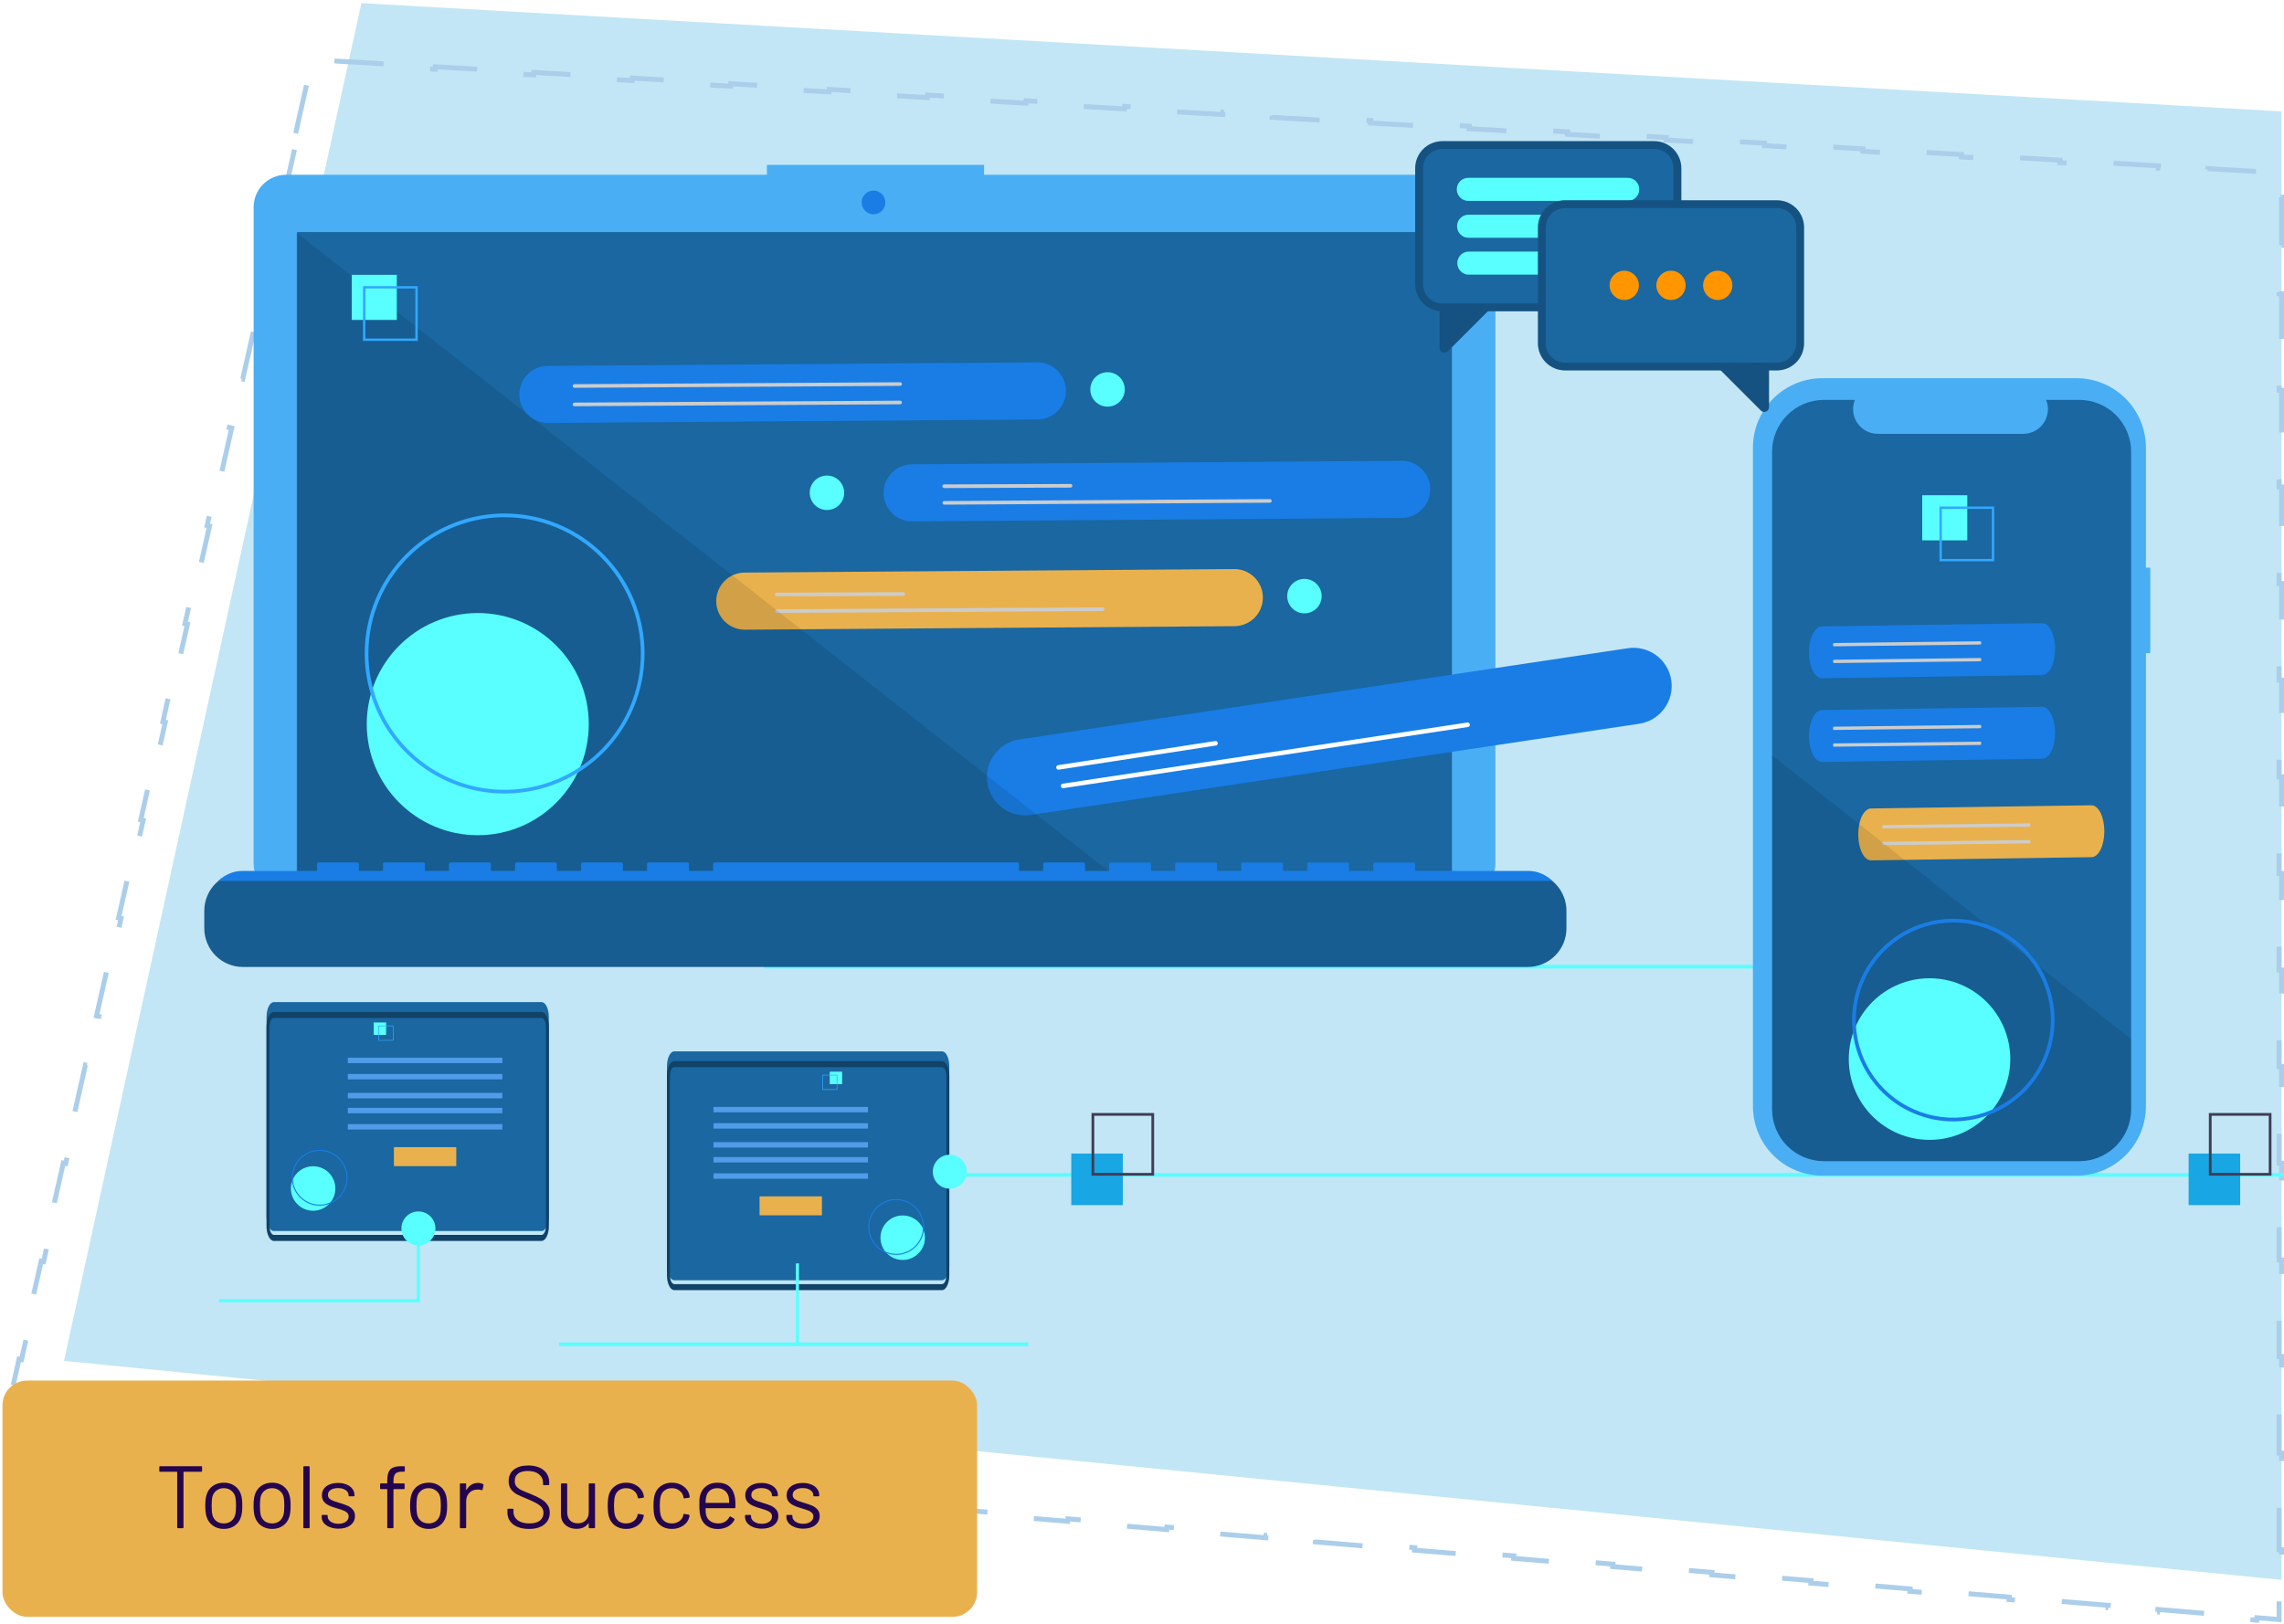 <svg width="464" height="330" viewBox="0 0 464 330" fill="none" xmlns="http://www.w3.org/2000/svg">
<path d="M73.421 0.633L463.5 22.633V321.033L13 276.533L73.421 0.633Z" fill="#C2E6F5"/>
<path d="M60.061 27.08L62.308 17.115L62.796 17.226L63.827 12.657L68.404 12.92L68.433 12.421L78.434 12.996L78.406 13.495L88.407 14.07L88.436 13.571L98.438 14.146L98.409 14.645L108.411 15.22L108.44 14.721L118.441 15.296L118.413 15.795L128.414 16.37L128.443 15.871L138.445 16.446L138.416 16.945L148.418 17.52L148.446 17.021L158.448 17.596L158.419 18.095L168.421 18.67L168.45 18.171L178.452 18.746L178.423 19.245L188.425 19.82L188.453 19.321L198.455 19.896L198.426 20.395L208.428 20.97L208.457 20.471L218.458 21.046L218.43 21.545L228.431 22.12L228.46 21.621L238.462 22.196L238.433 22.695L248.435 23.27L248.463 22.771L258.465 23.346L258.436 23.845L268.438 24.42L268.467 23.921L278.469 24.496L278.44 24.995L288.442 25.57L288.47 25.071L298.472 25.646L298.443 26.145L308.445 26.72L308.474 26.221L318.475 26.796L318.447 27.295L328.448 27.87L328.477 27.371L338.479 27.946L338.45 28.445L348.452 29.02L348.48 28.521L358.482 29.096L358.453 29.595L368.455 30.17L368.484 29.671L378.486 30.246L378.457 30.745L388.459 31.32L388.487 30.821L398.489 31.396L398.46 31.895L408.462 32.47L408.491 31.971L418.492 32.546L418.464 33.045L428.465 33.62L428.494 33.121L438.496 33.696L438.467 34.195L448.469 34.77L448.497 34.271L458.499 34.846L458.47 35.345L463 35.605V40.042H463.5V49.858H463V59.675H463.5V69.492H463V79.308H463.5V89.125H463V98.942H463.5V108.758H463V118.575H463.5V128.392H463V138.208H463.5V148.025H463V157.842H463.5V167.658H463V177.475H463.5V187.292H463V197.108H463.5V206.925H463V216.742H463.5V226.558H463V236.375H463.5V246.192H463V256.008H463.5V265.825H463V275.642H463.5V285.458H463V295.275H463.5V305.092H463V314.908H463.5V324.725H463V329.09L458.509 328.717L458.467 329.215L448.402 328.378L448.443 327.88L438.378 327.043L438.337 327.541L428.272 326.704L428.313 326.206L418.248 325.369L418.206 325.867L408.141 325.03L408.183 324.532L398.117 323.695L398.076 324.193L388.011 323.356L388.052 322.858L377.987 322.021L377.946 322.519L367.88 321.682L367.922 321.184L357.857 320.347L357.815 320.845L347.75 320.008L347.791 319.51L337.726 318.673L337.685 319.171L327.62 318.334L327.661 317.836L317.596 316.999L317.554 317.497L307.489 316.66L307.531 316.162L297.465 315.325L297.424 315.824L287.359 314.987L287.4 314.488L277.335 313.651L277.294 314.15L267.228 313.313L267.27 312.814L257.205 311.977L257.163 312.476L247.098 311.639L247.139 311.14L237.074 310.303L237.033 310.802L226.967 309.965L227.009 309.467L216.944 308.63L216.902 309.128L206.837 308.291L206.878 307.793L196.813 306.956L196.772 307.454L186.707 306.617L186.748 306.119L176.683 305.282L176.641 305.78L166.576 304.943L166.618 304.445L156.552 303.608L156.511 304.106L146.446 303.269L146.487 302.771L136.422 301.934L136.38 302.432L126.315 301.595L126.357 301.097L116.291 300.26L116.25 300.758L106.185 299.921L106.226 299.423L96.161 298.586L96.12 299.084L86.054 298.247L86.096 297.749L76.031 296.912L75.989 297.41L65.924 296.574L65.965 296.075L55.9 295.238L55.859 295.737L45.794 294.9L45.835 294.401L35.77 293.564L35.728 294.063L25.663 293.226L25.704 292.727L15.639 291.89L15.598 292.389L5.533 291.552L5.574 291.053L1.114 290.683L2.112 286.261L1.624 286.151L3.871 276.187L4.359 276.297L6.607 266.333L6.119 266.223L8.367 256.258L8.854 256.368L11.102 246.404L10.614 246.294L12.862 236.33L13.349 236.44L15.597 226.475L15.109 226.365L17.357 216.401L17.845 216.511L20.092 206.547L19.604 206.437L21.852 196.473L22.34 196.583L24.587 186.618L24.099 186.508L26.347 176.544L26.835 176.654L29.082 166.69L28.595 166.58L30.842 156.615L31.33 156.725L33.578 146.761L33.09 146.651L35.337 136.687L35.825 136.797L38.073 126.833L37.585 126.723L39.833 116.758L40.32 116.868L42.568 106.904L42.08 106.794L44.328 96.83L44.815 96.94L47.063 86.975L46.575 86.865L48.823 76.901L49.311 77.011L51.558 67.047L51.07 66.937L53.318 56.973L53.806 57.083L56.053 47.118L55.566 47.008L57.813 37.044L58.301 37.154L60.548 27.19L60.061 27.08Z" stroke="#ABCEEA" stroke-dasharray="10 10"/>
<rect x="0.5" y="280.533" width="198" height="48" rx="5" fill="#E9B14E"/>
<path d="M40.875 297.933C40.995 297.933 41.055 297.993 41.055 298.113V298.887C41.055 299.007 40.995 299.067 40.875 299.067H37.347C37.299 299.067 37.275 299.091 37.275 299.139V310.353C37.275 310.473 37.215 310.533 37.095 310.533H36.177C36.057 310.533 35.997 310.473 35.997 310.353V299.139C35.997 299.091 35.973 299.067 35.925 299.067H32.541C32.421 299.067 32.361 299.007 32.361 298.887V298.113C32.361 297.993 32.421 297.933 32.541 297.933H40.875ZM45.483 310.677C44.619 310.677 43.875 310.455 43.251 310.011C42.627 309.567 42.195 308.955 41.955 308.175C41.787 307.623 41.703 306.885 41.703 305.961C41.703 305.037 41.787 304.305 41.955 303.765C42.183 302.997 42.609 302.391 43.233 301.947C43.857 301.503 44.613 301.281 45.501 301.281C46.353 301.281 47.085 301.503 47.697 301.947C48.321 302.391 48.747 302.991 48.975 303.747C49.143 304.263 49.227 305.001 49.227 305.961C49.227 306.933 49.143 307.671 48.975 308.175C48.747 308.955 48.321 309.567 47.697 310.011C47.085 310.455 46.347 310.677 45.483 310.677ZM45.483 309.561C46.059 309.561 46.551 309.405 46.959 309.093C47.367 308.769 47.643 308.337 47.787 307.797C47.895 307.365 47.949 306.759 47.949 305.979C47.949 305.187 47.901 304.581 47.805 304.161C47.661 303.621 47.379 303.195 46.959 302.883C46.551 302.559 46.053 302.397 45.465 302.397C44.877 302.397 44.379 302.559 43.971 302.883C43.563 303.195 43.287 303.621 43.143 304.161C43.047 304.581 42.999 305.187 42.999 305.979C42.999 306.771 43.047 307.377 43.143 307.797C43.275 308.337 43.545 308.769 43.953 309.093C44.373 309.405 44.883 309.561 45.483 309.561ZM55.292 310.677C54.428 310.677 53.684 310.455 53.06 310.011C52.436 309.567 52.004 308.955 51.764 308.175C51.596 307.623 51.512 306.885 51.512 305.961C51.512 305.037 51.596 304.305 51.764 303.765C51.992 302.997 52.418 302.391 53.042 301.947C53.666 301.503 54.422 301.281 55.31 301.281C56.162 301.281 56.894 301.503 57.506 301.947C58.13 302.391 58.556 302.991 58.784 303.747C58.952 304.263 59.036 305.001 59.036 305.961C59.036 306.933 58.952 307.671 58.784 308.175C58.556 308.955 58.13 309.567 57.506 310.011C56.894 310.455 56.156 310.677 55.292 310.677ZM55.292 309.561C55.868 309.561 56.36 309.405 56.768 309.093C57.176 308.769 57.452 308.337 57.596 307.797C57.704 307.365 57.758 306.759 57.758 305.979C57.758 305.187 57.71 304.581 57.614 304.161C57.47 303.621 57.188 303.195 56.768 302.883C56.36 302.559 55.862 302.397 55.274 302.397C54.686 302.397 54.188 302.559 53.78 302.883C53.372 303.195 53.096 303.621 52.952 304.161C52.856 304.581 52.808 305.187 52.808 305.979C52.808 306.771 52.856 307.377 52.952 307.797C53.084 308.337 53.354 308.769 53.762 309.093C54.182 309.405 54.692 309.561 55.292 309.561ZM61.806 310.533C61.687 310.533 61.627 310.473 61.627 310.353V298.113C61.627 297.993 61.687 297.933 61.806 297.933H62.724C62.844 297.933 62.904 297.993 62.904 298.113V310.353C62.904 310.473 62.844 310.533 62.724 310.533H61.806ZM68.763 310.623C68.091 310.623 67.491 310.515 66.963 310.299C66.447 310.083 66.045 309.795 65.757 309.435C65.481 309.075 65.343 308.673 65.343 308.229V308.013C65.343 307.893 65.403 307.833 65.523 307.833H66.387C66.507 307.833 66.567 307.893 66.567 308.013V308.157C66.567 308.553 66.771 308.901 67.179 309.201C67.599 309.489 68.121 309.633 68.745 309.633C69.369 309.633 69.873 309.495 70.257 309.219C70.641 308.931 70.833 308.571 70.833 308.139C70.833 307.839 70.731 307.593 70.527 307.401C70.335 307.209 70.101 307.059 69.825 306.951C69.561 306.843 69.147 306.705 68.583 306.537C67.911 306.345 67.359 306.153 66.927 305.961C66.495 305.769 66.129 305.505 65.829 305.169C65.541 304.821 65.397 304.383 65.397 303.855C65.397 303.087 65.697 302.475 66.297 302.019C66.897 301.563 67.689 301.335 68.673 301.335C69.333 301.335 69.915 301.443 70.419 301.659C70.935 301.875 71.331 302.175 71.607 302.559C71.883 302.931 72.021 303.351 72.021 303.819V303.873C72.021 303.993 71.961 304.053 71.841 304.053H70.995C70.875 304.053 70.815 303.993 70.815 303.873V303.819C70.815 303.411 70.617 303.069 70.221 302.793C69.837 302.517 69.315 302.379 68.655 302.379C68.043 302.379 67.551 302.505 67.179 302.757C66.807 302.997 66.621 303.333 66.621 303.765C66.621 304.173 66.801 304.485 67.161 304.701C67.521 304.917 68.079 305.133 68.835 305.349C69.531 305.553 70.095 305.745 70.527 305.925C70.959 306.105 71.331 306.369 71.643 306.717C71.955 307.053 72.111 307.497 72.111 308.049C72.111 308.829 71.805 309.453 71.193 309.921C70.581 310.389 69.771 310.623 68.763 310.623ZM81.644 299.049C80.984 299.049 80.534 299.199 80.294 299.499C80.055 299.787 79.934 300.285 79.934 300.993V301.353C79.934 301.401 79.959 301.425 80.007 301.425H82.022C82.142 301.425 82.203 301.485 82.203 301.605V302.415C82.203 302.535 82.142 302.595 82.022 302.595H80.007C79.959 302.595 79.934 302.619 79.934 302.667V310.353C79.934 310.473 79.874 310.533 79.754 310.533H78.855C78.734 310.533 78.674 310.473 78.674 310.353V302.667C78.674 302.619 78.65 302.595 78.603 302.595H77.397C77.276 302.595 77.216 302.535 77.216 302.415V301.605C77.216 301.485 77.276 301.425 77.397 301.425H78.603C78.65 301.425 78.674 301.401 78.674 301.353V300.921C78.674 300.177 78.758 299.595 78.927 299.175C79.094 298.743 79.382 298.431 79.79 298.239C80.21 298.035 80.793 297.933 81.537 297.933H82.058C82.178 297.933 82.239 297.993 82.239 298.113V298.869C82.239 298.989 82.178 299.049 82.058 299.049H81.644ZM87.091 310.677C86.227 310.677 85.483 310.455 84.859 310.011C84.235 309.567 83.803 308.955 83.563 308.175C83.395 307.623 83.311 306.885 83.311 305.961C83.311 305.037 83.395 304.305 83.563 303.765C83.791 302.997 84.217 302.391 84.841 301.947C85.465 301.503 86.221 301.281 87.109 301.281C87.961 301.281 88.693 301.503 89.305 301.947C89.929 302.391 90.355 302.991 90.583 303.747C90.751 304.263 90.835 305.001 90.835 305.961C90.835 306.933 90.751 307.671 90.583 308.175C90.355 308.955 89.929 309.567 89.305 310.011C88.693 310.455 87.955 310.677 87.091 310.677ZM87.091 309.561C87.667 309.561 88.159 309.405 88.567 309.093C88.975 308.769 89.251 308.337 89.395 307.797C89.503 307.365 89.557 306.759 89.557 305.979C89.557 305.187 89.509 304.581 89.413 304.161C89.269 303.621 88.987 303.195 88.567 302.883C88.159 302.559 87.661 302.397 87.073 302.397C86.485 302.397 85.987 302.559 85.579 302.883C85.171 303.195 84.895 303.621 84.751 304.161C84.655 304.581 84.607 305.187 84.607 305.979C84.607 306.771 84.655 307.377 84.751 307.797C84.883 308.337 85.153 308.769 85.561 309.093C85.981 309.405 86.491 309.561 87.091 309.561ZM97.097 301.335C97.493 301.335 97.835 301.413 98.123 301.569C98.219 301.617 98.255 301.695 98.231 301.803L98.033 302.685C97.997 302.805 97.919 302.841 97.799 302.793C97.595 302.709 97.361 302.667 97.097 302.667L96.863 302.685C96.239 302.709 95.723 302.943 95.315 303.387C94.907 303.819 94.703 304.371 94.703 305.043V310.353C94.703 310.473 94.643 310.533 94.523 310.533H93.605C93.485 310.533 93.425 310.473 93.425 310.353V301.605C93.425 301.485 93.485 301.425 93.605 301.425H94.523C94.643 301.425 94.703 301.485 94.703 301.605V302.703C94.703 302.739 94.709 302.763 94.721 302.775C94.745 302.775 94.763 302.763 94.775 302.739C95.027 302.295 95.345 301.953 95.729 301.713C96.125 301.461 96.581 301.335 97.097 301.335ZM107.474 310.677C106.118 310.677 105.044 310.371 104.252 309.759C103.472 309.147 103.082 308.331 103.082 307.311V306.753C103.082 306.633 103.142 306.573 103.262 306.573H104.144C104.264 306.573 104.324 306.633 104.324 306.753V307.239C104.324 307.935 104.612 308.499 105.188 308.931C105.764 309.351 106.562 309.561 107.582 309.561C108.506 309.561 109.208 309.369 109.688 308.985C110.168 308.589 110.408 308.067 110.408 307.419C110.408 306.999 110.294 306.639 110.066 306.339C109.85 306.039 109.508 305.757 109.04 305.493C108.584 305.229 107.936 304.923 107.096 304.575C106.196 304.215 105.494 303.903 104.99 303.639C104.498 303.363 104.096 303.015 103.784 302.595C103.484 302.163 103.334 301.623 103.334 300.975C103.334 299.967 103.682 299.187 104.378 298.635C105.086 298.071 106.052 297.789 107.276 297.789C108.608 297.789 109.658 298.101 110.426 298.725C111.194 299.349 111.578 300.177 111.578 301.209V301.605C111.578 301.725 111.518 301.785 111.398 301.785H110.498C110.378 301.785 110.318 301.725 110.318 301.605V301.281C110.318 300.585 110.042 300.015 109.49 299.571C108.95 299.127 108.194 298.905 107.222 298.905C106.37 298.905 105.716 299.079 105.26 299.427C104.804 299.775 104.576 300.279 104.576 300.939C104.576 301.371 104.684 301.731 104.9 302.019C105.128 302.295 105.446 302.541 105.854 302.757C106.274 302.961 106.916 303.231 107.78 303.567C108.656 303.927 109.358 304.263 109.886 304.575C110.426 304.887 110.858 305.271 111.182 305.727C111.518 306.171 111.686 306.717 111.686 307.365C111.686 308.373 111.314 309.177 110.57 309.777C109.826 310.377 108.794 310.677 107.474 310.677ZM119.605 301.605C119.605 301.485 119.665 301.425 119.785 301.425H120.703C120.823 301.425 120.883 301.485 120.883 301.605V310.353C120.883 310.473 120.823 310.533 120.703 310.533H119.785C119.665 310.533 119.605 310.473 119.605 310.353V309.579C119.605 309.555 119.593 309.537 119.569 309.525C119.545 309.513 119.527 309.519 119.515 309.543C119.011 310.287 118.213 310.659 117.121 310.659C116.545 310.659 116.011 310.545 115.519 310.317C115.039 310.077 114.655 309.735 114.367 309.291C114.091 308.847 113.953 308.313 113.953 307.689V301.605C113.953 301.485 114.013 301.425 114.133 301.425H115.051C115.171 301.425 115.231 301.485 115.231 301.605V307.311C115.231 307.995 115.423 308.541 115.807 308.949C116.191 309.345 116.713 309.543 117.373 309.543C118.057 309.543 118.597 309.339 118.993 308.931C119.401 308.523 119.605 307.983 119.605 307.311V301.605ZM127.186 310.677C126.322 310.677 125.578 310.455 124.954 310.011C124.342 309.555 123.922 308.943 123.694 308.175C123.538 307.647 123.46 306.903 123.46 305.943C123.46 305.079 123.538 304.347 123.694 303.747C123.91 303.003 124.33 302.409 124.954 301.965C125.578 301.509 126.322 301.281 127.186 301.281C128.062 301.281 128.818 301.503 129.454 301.947C130.102 302.391 130.522 302.943 130.714 303.603C130.774 303.819 130.81 303.999 130.822 304.143V304.179C130.822 304.263 130.768 304.317 130.66 304.341L129.76 304.467H129.724C129.64 304.467 129.586 304.413 129.562 304.305L129.508 304.035C129.4 303.579 129.136 303.195 128.716 302.883C128.296 302.559 127.786 302.397 127.186 302.397C126.586 302.397 126.082 302.559 125.674 302.883C125.278 303.195 125.02 303.615 124.9 304.143C124.792 304.599 124.738 305.205 124.738 305.961C124.738 306.753 124.792 307.365 124.9 307.797C125.02 308.337 125.278 308.769 125.674 309.093C126.082 309.405 126.586 309.561 127.186 309.561C127.774 309.561 128.278 309.411 128.698 309.111C129.13 308.799 129.4 308.403 129.508 307.923V307.851L129.526 307.779C129.538 307.659 129.61 307.611 129.742 307.635L130.624 307.779C130.744 307.803 130.798 307.869 130.786 307.977L130.714 308.337C130.534 309.033 130.12 309.597 129.472 310.029C128.824 310.461 128.062 310.677 127.186 310.677ZM136.484 310.677C135.62 310.677 134.876 310.455 134.252 310.011C133.64 309.555 133.22 308.943 132.992 308.175C132.836 307.647 132.758 306.903 132.758 305.943C132.758 305.079 132.836 304.347 132.992 303.747C133.208 303.003 133.628 302.409 134.252 301.965C134.876 301.509 135.62 301.281 136.484 301.281C137.36 301.281 138.116 301.503 138.752 301.947C139.4 302.391 139.82 302.943 140.012 303.603C140.072 303.819 140.108 303.999 140.12 304.143V304.179C140.12 304.263 140.066 304.317 139.958 304.341L139.058 304.467H139.022C138.938 304.467 138.884 304.413 138.86 304.305L138.806 304.035C138.698 303.579 138.434 303.195 138.014 302.883C137.594 302.559 137.084 302.397 136.484 302.397C135.884 302.397 135.38 302.559 134.972 302.883C134.576 303.195 134.318 303.615 134.198 304.143C134.09 304.599 134.036 305.205 134.036 305.961C134.036 306.753 134.09 307.365 134.198 307.797C134.318 308.337 134.576 308.769 134.972 309.093C135.38 309.405 135.884 309.561 136.484 309.561C137.072 309.561 137.576 309.411 137.996 309.111C138.428 308.799 138.698 308.403 138.806 307.923V307.851L138.824 307.779C138.836 307.659 138.908 307.611 139.04 307.635L139.922 307.779C140.042 307.803 140.096 307.869 140.084 307.977L140.012 308.337C139.832 309.033 139.418 309.597 138.77 310.029C138.122 310.461 137.36 310.677 136.484 310.677ZM149.329 304.449C149.377 304.785 149.401 305.205 149.401 305.709V306.285C149.401 306.405 149.341 306.465 149.221 306.465H143.407C143.359 306.465 143.335 306.489 143.335 306.537C143.359 307.197 143.395 307.623 143.443 307.815C143.575 308.355 143.857 308.781 144.289 309.093C144.721 309.405 145.273 309.561 145.945 309.561C146.449 309.561 146.893 309.447 147.277 309.219C147.661 308.991 147.961 308.667 148.177 308.247C148.249 308.139 148.333 308.115 148.429 308.175L149.131 308.589C149.227 308.649 149.251 308.733 149.203 308.841C148.903 309.417 148.453 309.873 147.853 310.209C147.253 310.533 146.563 310.695 145.783 310.695C144.931 310.683 144.217 310.479 143.641 310.083C143.065 309.687 142.651 309.135 142.399 308.427C142.183 307.851 142.075 307.023 142.075 305.943C142.075 305.439 142.081 305.031 142.093 304.719C142.117 304.395 142.165 304.107 142.237 303.855C142.441 303.075 142.849 302.451 143.461 301.983C144.085 301.515 144.835 301.281 145.711 301.281C146.803 301.281 147.643 301.557 148.231 302.109C148.819 302.661 149.185 303.441 149.329 304.449ZM145.711 302.397C145.123 302.397 144.631 302.553 144.235 302.865C143.851 303.165 143.599 303.573 143.479 304.089C143.407 304.341 143.359 304.749 143.335 305.313C143.335 305.361 143.359 305.385 143.407 305.385H148.069C148.117 305.385 148.141 305.361 148.141 305.313C148.117 304.773 148.081 304.389 148.033 304.161C147.901 303.621 147.631 303.195 147.223 302.883C146.827 302.559 146.323 302.397 145.711 302.397ZM154.773 310.623C154.101 310.623 153.501 310.515 152.973 310.299C152.457 310.083 152.055 309.795 151.767 309.435C151.491 309.075 151.353 308.673 151.353 308.229V308.013C151.353 307.893 151.413 307.833 151.533 307.833H152.397C152.517 307.833 152.577 307.893 152.577 308.013V308.157C152.577 308.553 152.781 308.901 153.189 309.201C153.609 309.489 154.131 309.633 154.755 309.633C155.379 309.633 155.883 309.495 156.267 309.219C156.651 308.931 156.843 308.571 156.843 308.139C156.843 307.839 156.741 307.593 156.537 307.401C156.345 307.209 156.111 307.059 155.835 306.951C155.571 306.843 155.157 306.705 154.593 306.537C153.921 306.345 153.369 306.153 152.937 305.961C152.505 305.769 152.139 305.505 151.839 305.169C151.551 304.821 151.407 304.383 151.407 303.855C151.407 303.087 151.707 302.475 152.307 302.019C152.907 301.563 153.699 301.335 154.683 301.335C155.343 301.335 155.925 301.443 156.429 301.659C156.945 301.875 157.341 302.175 157.617 302.559C157.893 302.931 158.031 303.351 158.031 303.819V303.873C158.031 303.993 157.971 304.053 157.851 304.053H157.005C156.885 304.053 156.825 303.993 156.825 303.873V303.819C156.825 303.411 156.627 303.069 156.231 302.793C155.847 302.517 155.325 302.379 154.665 302.379C154.053 302.379 153.561 302.505 153.189 302.757C152.817 302.997 152.631 303.333 152.631 303.765C152.631 304.173 152.811 304.485 153.171 304.701C153.531 304.917 154.089 305.133 154.845 305.349C155.541 305.553 156.105 305.745 156.537 305.925C156.969 306.105 157.341 306.369 157.653 306.717C157.965 307.053 158.121 307.497 158.121 308.049C158.121 308.829 157.815 309.453 157.203 309.921C156.591 310.389 155.781 310.623 154.773 310.623ZM163.175 310.623C162.503 310.623 161.903 310.515 161.375 310.299C160.859 310.083 160.457 309.795 160.169 309.435C159.893 309.075 159.755 308.673 159.755 308.229V308.013C159.755 307.893 159.815 307.833 159.935 307.833H160.799C160.919 307.833 160.979 307.893 160.979 308.013V308.157C160.979 308.553 161.183 308.901 161.591 309.201C162.011 309.489 162.533 309.633 163.157 309.633C163.781 309.633 164.285 309.495 164.669 309.219C165.053 308.931 165.245 308.571 165.245 308.139C165.245 307.839 165.143 307.593 164.939 307.401C164.747 307.209 164.513 307.059 164.237 306.951C163.973 306.843 163.559 306.705 162.995 306.537C162.323 306.345 161.771 306.153 161.339 305.961C160.907 305.769 160.541 305.505 160.241 305.169C159.953 304.821 159.809 304.383 159.809 303.855C159.809 303.087 160.109 302.475 160.709 302.019C161.309 301.563 162.101 301.335 163.085 301.335C163.745 301.335 164.327 301.443 164.831 301.659C165.347 301.875 165.743 302.175 166.019 302.559C166.295 302.931 166.433 303.351 166.433 303.819V303.873C166.433 303.993 166.373 304.053 166.253 304.053H165.407C165.287 304.053 165.227 303.993 165.227 303.873V303.819C165.227 303.411 165.029 303.069 164.633 302.793C164.249 302.517 163.727 302.379 163.067 302.379C162.455 302.379 161.963 302.505 161.591 302.757C161.219 302.997 161.033 303.333 161.033 303.765C161.033 304.173 161.213 304.485 161.573 304.701C161.933 304.917 162.491 305.133 163.247 305.349C163.943 305.553 164.507 305.745 164.939 305.925C165.371 306.105 165.743 306.369 166.055 306.717C166.367 307.053 166.523 307.497 166.523 308.049C166.523 308.829 166.217 309.453 165.605 309.921C164.993 310.389 164.183 310.623 163.175 310.623Z" fill="#25054D"/>
<g clip-path="url(#clip0_1071_227)">
<path d="M429.357 196.052H155.247V196.8H429.357V196.052Z" fill="#58FFFE"/>
<path d="M297.209 35.515H199.917V33.508H155.801V35.515H58.107C57.243 35.515 56.387 35.685 55.589 36.016C54.791 36.347 54.065 36.832 53.454 37.444C52.843 38.056 52.358 38.782 52.027 39.581C51.697 40.38 51.526 41.237 51.526 42.102V175.45C51.526 177.197 52.22 178.872 53.454 180.107C54.688 181.343 56.362 182.037 58.107 182.037H297.209C298.954 182.037 300.628 181.343 301.862 180.107C303.096 178.872 303.79 177.197 303.79 175.45V42.102C303.79 41.237 303.619 40.38 303.289 39.581C302.958 38.782 302.473 38.056 301.862 37.444C301.251 36.832 300.525 36.347 299.727 36.016C298.929 35.685 298.073 35.515 297.209 35.515Z" fill="#49AEF4"/>
<path d="M294.966 47.156H60.35V179.628H294.966V47.156Z" fill="#1A67A1"/>
<g filter="url(#filter0_d_1071_227)">
<path d="M332.998 145.067L209.406 163.598C208.399 163.75 207.372 163.702 206.383 163.456C205.395 163.21 204.464 162.772 203.645 162.166C202.826 161.56 202.134 160.799 201.609 159.925C201.084 159.052 200.736 158.083 200.586 157.075C200.435 156.067 200.484 155.039 200.73 154.05C200.976 153.061 201.415 152.13 202.021 151.31C202.626 150.491 203.388 149.799 204.261 149.274C205.134 148.749 206.102 148.401 207.109 148.251L330.701 129.72C331.708 129.568 332.735 129.616 333.723 129.862C334.712 130.108 335.642 130.546 336.461 131.152C337.281 131.758 337.972 132.519 338.497 133.393C339.022 134.266 339.37 135.235 339.521 136.243C339.672 137.251 339.623 138.279 339.377 139.268C339.13 140.258 338.692 141.188 338.086 142.008C337.48 142.827 336.719 143.519 335.846 144.044C334.973 144.569 334.005 144.917 332.998 145.067Z" fill="#197DE5"/>
<path d="M247.006 149.493L215.102 154.394C214.98 154.412 214.857 154.382 214.758 154.31C214.659 154.237 214.593 154.128 214.575 154.007C214.556 153.886 214.586 153.762 214.659 153.663C214.731 153.564 214.84 153.498 214.961 153.479L246.866 148.578C246.987 148.56 247.11 148.59 247.209 148.663C247.308 148.735 247.374 148.844 247.393 148.965C247.411 149.087 247.381 149.21 247.308 149.309C247.236 149.408 247.127 149.474 247.006 149.493Z" fill="white"/>
<path d="M298.216 145.731L216.041 158.156C215.92 158.175 215.796 158.144 215.697 158.072C215.599 157.999 215.533 157.89 215.514 157.769C215.496 157.648 215.526 157.524 215.598 157.425C215.671 157.326 215.78 157.26 215.901 157.241L298.075 144.816C298.136 144.807 298.197 144.81 298.256 144.824C298.315 144.838 298.371 144.864 298.42 144.9C298.469 144.936 298.51 144.981 298.542 145.033C298.573 145.085 298.594 145.143 298.604 145.203C298.613 145.263 298.61 145.325 298.595 145.384C298.581 145.443 298.555 145.498 298.519 145.547C298.483 145.597 298.438 145.638 298.386 145.669C298.334 145.701 298.276 145.722 298.216 145.731Z" fill="white"/>
</g>
<path d="M179.5 100.19C179.512 101.728 180.134 103.199 181.229 104.279C182.323 105.359 183.801 105.96 185.338 105.95L284.808 105.237C286.344 105.225 287.813 104.603 288.892 103.507C289.971 102.411 290.57 100.932 290.559 99.394C290.548 97.855 289.927 96.385 288.833 95.304C287.739 94.224 286.261 93.623 284.725 93.633L185.255 94.347C183.718 94.359 182.249 94.982 181.17 96.077C180.091 97.173 179.49 98.652 179.5 100.19Z" fill="#197DE5"/>
<path d="M191.432 98.803C191.431 98.705 191.47 98.611 191.539 98.542C191.607 98.473 191.701 98.434 191.798 98.433L217.49 98.341C217.538 98.341 217.586 98.35 217.631 98.369C217.676 98.387 217.716 98.414 217.751 98.448C217.785 98.482 217.812 98.523 217.831 98.567C217.849 98.612 217.859 98.66 217.859 98.708C217.859 98.757 217.85 98.804 217.832 98.849C217.813 98.894 217.786 98.935 217.752 98.969C217.718 99.003 217.678 99.031 217.633 99.049C217.589 99.068 217.541 99.078 217.493 99.078L191.801 99.17C191.703 99.17 191.61 99.131 191.54 99.063C191.471 98.994 191.432 98.9 191.432 98.803Z" fill="#CCCCCC"/>
<path d="M191.462 102.178C191.462 102.08 191.5 101.987 191.569 101.917C191.638 101.848 191.731 101.809 191.828 101.809L257.977 101.416C258.026 101.416 258.074 101.425 258.118 101.443C258.163 101.461 258.204 101.488 258.238 101.522C258.272 101.556 258.3 101.597 258.319 101.641C258.337 101.686 258.347 101.734 258.347 101.782C258.348 101.83 258.338 101.878 258.32 101.923C258.302 101.968 258.275 102.008 258.241 102.043C258.207 102.077 258.167 102.105 258.122 102.123C258.078 102.142 258.03 102.152 257.982 102.152H257.98L191.831 102.545C191.733 102.545 191.64 102.507 191.571 102.438C191.501 102.369 191.462 102.276 191.462 102.178Z" fill="#CCCCCC"/>
<path d="M145.5 122.19C145.512 123.728 146.134 125.199 147.229 126.279C148.323 127.359 149.801 127.96 151.338 127.95L250.808 127.237C252.344 127.225 253.813 126.603 254.892 125.507C255.971 124.411 256.57 122.932 256.559 121.393C256.548 119.855 255.927 118.384 254.833 117.304C253.739 116.224 252.261 115.623 250.725 115.633L151.255 116.347C149.718 116.359 148.249 116.982 147.17 118.077C146.091 119.173 145.49 120.652 145.5 122.19Z" fill="#E9B14E"/>
<path d="M157.432 120.803C157.431 120.705 157.47 120.611 157.539 120.542C157.607 120.473 157.701 120.434 157.798 120.433L183.49 120.341C183.538 120.341 183.586 120.35 183.631 120.369C183.676 120.387 183.716 120.414 183.751 120.448C183.785 120.482 183.812 120.523 183.831 120.567C183.849 120.612 183.859 120.66 183.859 120.708C183.859 120.757 183.85 120.804 183.832 120.849C183.813 120.894 183.786 120.935 183.752 120.969C183.718 121.003 183.678 121.03 183.633 121.049C183.589 121.068 183.541 121.078 183.493 121.078L157.801 121.17C157.703 121.17 157.61 121.131 157.54 121.063C157.471 120.994 157.432 120.9 157.432 120.803Z" fill="#CCCCCC"/>
<path d="M157.462 124.178C157.462 124.08 157.5 123.987 157.569 123.917C157.638 123.848 157.731 123.809 157.828 123.809L223.977 123.416C224.026 123.416 224.074 123.425 224.118 123.443C224.163 123.461 224.204 123.488 224.238 123.522C224.272 123.556 224.3 123.597 224.319 123.641C224.337 123.686 224.347 123.734 224.347 123.782C224.348 123.83 224.338 123.878 224.32 123.923C224.302 123.968 224.275 124.008 224.241 124.043C224.207 124.077 224.167 124.105 224.122 124.123C224.078 124.142 224.03 124.152 223.982 124.152H223.98L157.831 124.545C157.733 124.545 157.64 124.507 157.571 124.438C157.501 124.369 157.462 124.276 157.462 124.178Z" fill="#CCCCCC"/>
<path d="M105.5 80.19C105.512 81.728 106.134 83.199 107.229 84.279C108.323 85.359 109.801 85.96 111.338 85.95L210.808 85.237C212.344 85.225 213.813 84.603 214.892 83.507C215.971 82.411 216.57 80.932 216.559 79.394C216.548 77.855 215.927 76.385 214.833 75.304C213.739 74.224 212.261 73.623 210.725 73.633L111.255 74.347C109.718 74.359 108.249 74.982 107.17 76.077C106.091 77.173 105.49 78.652 105.5 80.19Z" fill="#197DE5"/>
<path d="M116.34 82.178C116.34 82.08 116.378 81.987 116.447 81.917C116.515 81.848 116.609 81.809 116.706 81.809L182.855 81.416C182.904 81.416 182.952 81.425 182.996 81.443C183.041 81.462 183.082 81.489 183.116 81.523C183.15 81.557 183.177 81.597 183.196 81.642C183.215 81.686 183.224 81.734 183.224 81.783C183.225 81.831 183.215 81.879 183.197 81.924C183.179 81.968 183.152 82.009 183.118 82.043C183.084 82.078 183.043 82.105 182.999 82.124C182.954 82.142 182.906 82.152 182.858 82.152L116.709 82.545C116.611 82.545 116.518 82.507 116.449 82.438C116.379 82.369 116.34 82.276 116.34 82.178Z" fill="#CCCCCC"/>
<path d="M116.34 78.435C116.34 78.337 116.378 78.243 116.447 78.174C116.515 78.105 116.609 78.066 116.706 78.065L182.855 77.673C182.904 77.672 182.952 77.682 182.996 77.7C183.041 77.719 183.082 77.746 183.116 77.779C183.15 77.814 183.177 77.854 183.196 77.899C183.215 77.943 183.224 77.991 183.224 78.04C183.225 78.088 183.215 78.136 183.197 78.18C183.179 78.225 183.152 78.266 183.118 78.3C183.084 78.335 183.043 78.362 182.999 78.38C182.954 78.399 182.906 78.409 182.858 78.409L116.709 78.802C116.611 78.802 116.518 78.763 116.449 78.695C116.379 78.626 116.34 78.532 116.34 78.435Z" fill="#CCCCCC"/>
<path d="M177.457 43.544C178.786 43.544 179.863 42.465 179.863 41.135C179.863 39.805 178.786 38.726 177.457 38.726C176.128 38.726 175.051 39.805 175.051 41.135C175.051 42.465 176.128 43.544 177.457 43.544Z" fill="#197DE5"/>
<path opacity="0.1" d="M227.73 179.005H60.197V47.248L227.73 179.005Z" fill="black"/>
<path d="M97.06 169.715C109.515 169.715 119.612 159.609 119.612 147.142C119.612 134.675 109.515 124.569 97.06 124.569C84.605 124.569 74.508 134.675 74.508 147.142C74.508 159.609 84.605 169.715 97.06 169.715Z" fill="#58FFFE"/>
<path d="M80.611 55.844H71.452V65.011H80.611V55.844Z" fill="#58FFFE"/>
<path d="M84.864 69.268H73.742V58.136H84.864V69.268ZM74.226 68.784H84.38V58.62H74.226V68.784Z" fill="#31A8FF"/>
<path d="M310.377 177.22H287.48V175.569C287.48 175.526 287.472 175.483 287.455 175.443C287.439 175.404 287.415 175.367 287.384 175.337C287.354 175.307 287.318 175.283 287.278 175.266C287.238 175.25 287.196 175.241 287.153 175.241H279.303C279.26 175.241 279.217 175.25 279.177 175.266C279.138 175.283 279.102 175.307 279.071 175.337C279.041 175.367 279.017 175.404 279 175.443C278.984 175.483 278.975 175.526 278.975 175.569V177.22H274.069V175.569C274.069 175.526 274.06 175.483 274.044 175.443C274.028 175.404 274.003 175.367 273.973 175.337C273.943 175.307 273.907 175.283 273.867 175.266C273.827 175.25 273.785 175.241 273.742 175.241H265.891C265.848 175.241 265.806 175.25 265.766 175.266C265.727 175.283 265.69 175.307 265.66 175.337C265.63 175.367 265.606 175.404 265.589 175.443C265.573 175.483 265.564 175.526 265.564 175.569V177.22H260.658V175.569C260.658 175.526 260.649 175.483 260.633 175.443C260.616 175.404 260.592 175.367 260.562 175.337C260.532 175.307 260.496 175.283 260.456 175.266C260.416 175.25 260.374 175.241 260.331 175.241H252.48C252.437 175.241 252.395 175.25 252.355 175.266C252.315 175.283 252.279 175.307 252.249 175.337C252.219 175.367 252.195 175.404 252.178 175.443C252.162 175.483 252.153 175.526 252.153 175.569V177.22H247.247V175.569C247.247 175.526 247.238 175.483 247.222 175.443C247.205 175.404 247.181 175.367 247.151 175.337C247.12 175.307 247.084 175.283 247.045 175.266C247.005 175.25 246.962 175.241 246.92 175.241H239.069C239.026 175.241 238.984 175.25 238.944 175.266C238.904 175.283 238.868 175.307 238.838 175.337C238.807 175.367 238.783 175.404 238.767 175.443C238.75 175.483 238.742 175.526 238.742 175.569V177.22H233.835V175.569C233.835 175.526 233.827 175.483 233.811 175.443C233.794 175.404 233.77 175.367 233.74 175.337C233.709 175.307 233.673 175.283 233.634 175.266C233.594 175.25 233.551 175.241 233.508 175.241H225.658C225.615 175.241 225.572 175.25 225.533 175.266C225.493 175.283 225.457 175.307 225.427 175.337C225.396 175.367 225.372 175.404 225.356 175.443C225.339 175.483 225.331 175.526 225.331 175.569V177.22H220.424V175.569C220.424 175.526 220.416 175.483 220.399 175.443C220.383 175.404 220.359 175.367 220.329 175.337C220.298 175.307 220.262 175.283 220.222 175.266C220.183 175.25 220.14 175.241 220.097 175.241H212.247C212.204 175.241 212.161 175.25 212.122 175.266C212.082 175.283 212.046 175.307 212.016 175.337C211.985 175.367 211.961 175.404 211.945 175.443C211.928 175.483 211.92 175.526 211.92 175.569V177.22H207.013V175.569C207.013 175.526 207.005 175.483 206.988 175.443C206.972 175.404 206.948 175.367 206.917 175.337C206.887 175.307 206.851 175.283 206.811 175.266C206.772 175.25 206.729 175.241 206.686 175.241H145.191C145.148 175.241 145.106 175.25 145.066 175.266C145.026 175.283 144.99 175.307 144.96 175.337C144.929 175.367 144.905 175.404 144.889 175.443C144.872 175.483 144.864 175.526 144.864 175.569V177.22H139.957V175.569C139.957 175.526 139.949 175.483 139.933 175.443C139.916 175.404 139.892 175.367 139.862 175.337C139.831 175.307 139.795 175.283 139.756 175.266C139.716 175.25 139.673 175.241 139.63 175.241H131.78C131.737 175.241 131.694 175.25 131.655 175.266C131.615 175.283 131.579 175.307 131.549 175.337C131.518 175.367 131.494 175.404 131.478 175.443C131.461 175.483 131.453 175.526 131.453 175.569V177.22H126.546V175.569C126.546 175.526 126.538 175.483 126.521 175.443C126.505 175.404 126.481 175.367 126.45 175.337C126.42 175.307 126.384 175.283 126.344 175.266C126.305 175.25 126.262 175.241 126.219 175.241H118.369C118.326 175.241 118.283 175.25 118.244 175.266C118.204 175.283 118.168 175.307 118.137 175.337C118.107 175.367 118.083 175.404 118.067 175.443C118.05 175.483 118.042 175.526 118.042 175.569V177.22H113.135V175.569C113.135 175.526 113.127 175.483 113.11 175.443C113.094 175.404 113.07 175.367 113.039 175.337C113.009 175.307 112.973 175.283 112.933 175.266C112.894 175.25 112.851 175.241 112.808 175.241H104.958C104.915 175.241 104.872 175.25 104.832 175.266C104.793 175.283 104.757 175.307 104.726 175.337C104.696 175.367 104.672 175.404 104.655 175.443C104.639 175.483 104.631 175.526 104.631 175.569V177.22H99.724V175.569C99.724 175.526 99.716 175.483 99.699 175.443C99.683 175.404 99.659 175.367 99.628 175.337C99.598 175.307 99.562 175.283 99.522 175.266C99.482 175.25 99.44 175.241 99.397 175.241H91.546C91.504 175.241 91.461 175.25 91.421 175.266C91.382 175.283 91.346 175.307 91.315 175.337C91.285 175.367 91.261 175.404 91.244 175.443C91.228 175.483 91.219 175.526 91.219 175.569V177.22H86.313V175.569C86.313 175.526 86.304 175.483 86.288 175.443C86.272 175.404 86.247 175.367 86.217 175.337C86.187 175.307 86.151 175.283 86.111 175.266C86.071 175.25 86.029 175.241 85.986 175.241H78.135C78.092 175.241 78.05 175.25 78.01 175.266C77.971 175.283 77.934 175.307 77.904 175.337C77.874 175.367 77.85 175.404 77.833 175.443C77.817 175.483 77.808 175.526 77.808 175.569V177.22H72.902V175.569C72.902 175.526 72.893 175.483 72.877 175.443C72.86 175.404 72.836 175.367 72.806 175.337C72.775 175.307 72.74 175.283 72.7 175.266C72.66 175.25 72.618 175.241 72.575 175.241H64.724C64.681 175.241 64.639 175.25 64.599 175.266C64.559 175.283 64.523 175.307 64.493 175.337C64.463 175.367 64.438 175.404 64.422 175.443C64.406 175.483 64.397 175.526 64.397 175.569V177.22H49.35C47.268 177.22 45.272 178.048 43.799 179.521C42.327 180.995 41.5 182.994 41.5 185.078V188.631C41.5 190.715 42.327 192.713 43.799 194.187C45.272 195.661 47.268 196.489 49.35 196.489H310.377C312.459 196.489 314.456 195.661 315.928 194.187C317.4 192.713 318.228 190.715 318.228 188.631V185.078C318.228 182.994 317.4 180.995 315.928 179.521C314.456 178.048 312.459 177.22 310.377 177.22Z" fill="#175D91"/>
<path d="M287.48 176.97H310.377C312.459 176.97 313.951 177.732 315.423 179.005H44.305C45.777 177.732 47.268 176.97 49.35 176.97H64.397V175.544C64.397 175.507 64.406 175.47 64.422 175.436C64.439 175.402 64.463 175.37 64.493 175.344C64.523 175.318 64.559 175.297 64.599 175.283C64.639 175.269 64.681 175.261 64.724 175.261H72.575C72.618 175.261 72.66 175.269 72.7 175.283C72.74 175.297 72.776 175.318 72.806 175.344C72.836 175.37 72.861 175.402 72.877 175.436C72.893 175.47 72.902 175.507 72.902 175.544V176.97H77.808V175.544C77.808 175.507 77.817 175.47 77.833 175.436C77.85 175.402 77.874 175.37 77.904 175.344C77.934 175.318 77.971 175.297 78.01 175.283C78.05 175.269 78.093 175.261 78.135 175.261H85.986C86.029 175.261 86.071 175.269 86.111 175.283C86.151 175.297 86.187 175.318 86.217 175.344C86.248 175.37 86.272 175.402 86.288 175.436C86.305 175.47 86.313 175.507 86.313 175.544V176.97H91.219V175.544C91.219 175.507 91.228 175.47 91.244 175.436C91.261 175.402 91.285 175.37 91.315 175.344C91.346 175.318 91.382 175.297 91.421 175.283C91.461 175.269 91.504 175.261 91.547 175.261H99.397C99.44 175.261 99.483 175.269 99.522 175.283C99.562 175.297 99.598 175.318 99.628 175.344C99.659 175.37 99.683 175.402 99.699 175.436C99.716 175.47 99.724 175.507 99.724 175.544V176.97H104.631V175.544C104.631 175.507 104.639 175.47 104.655 175.436C104.672 175.402 104.696 175.37 104.726 175.344C104.757 175.318 104.793 175.297 104.833 175.283C104.872 175.269 104.915 175.261 104.958 175.261H112.808C112.851 175.261 112.894 175.269 112.933 175.283C112.973 175.297 113.009 175.318 113.039 175.344C113.07 175.37 113.094 175.402 113.11 175.436C113.127 175.47 113.135 175.507 113.135 175.544V176.97H118.042V175.544C118.042 175.507 118.05 175.47 118.067 175.436C118.083 175.402 118.107 175.37 118.138 175.344C118.168 175.318 118.204 175.297 118.244 175.283C118.283 175.269 118.326 175.261 118.369 175.261H126.219C126.262 175.261 126.305 175.269 126.344 175.283C126.384 175.297 126.42 175.318 126.451 175.344C126.481 175.37 126.505 175.402 126.521 175.436C126.538 175.47 126.546 175.507 126.546 175.544V176.97H131.453V175.544C131.453 175.507 131.461 175.47 131.478 175.436C131.494 175.402 131.518 175.37 131.549 175.344C131.579 175.318 131.615 175.297 131.655 175.283C131.695 175.269 131.737 175.261 131.78 175.261H139.63C139.673 175.261 139.716 175.269 139.756 175.283C139.795 175.297 139.831 175.318 139.862 175.344C139.892 175.37 139.916 175.402 139.933 175.436C139.949 175.47 139.958 175.507 139.958 175.544V176.97H144.864V175.544C144.864 175.507 144.873 175.47 144.889 175.436C144.905 175.402 144.929 175.37 144.96 175.344C144.99 175.318 145.026 175.297 145.066 175.283C145.106 175.269 145.148 175.261 145.191 175.261H206.686C206.729 175.261 206.772 175.269 206.811 175.283C206.851 175.297 206.887 175.318 206.917 175.344C206.948 175.37 206.972 175.402 206.988 175.436C207.005 175.47 207.013 175.507 207.013 175.544V176.97H211.92V175.544C211.92 175.507 211.928 175.47 211.945 175.436C211.961 175.402 211.985 175.37 212.016 175.344C212.046 175.318 212.082 175.297 212.122 175.283C212.161 175.269 212.204 175.261 212.247 175.261H220.097C220.14 175.261 220.183 175.269 220.222 175.283C220.262 175.297 220.298 175.318 220.329 175.344C220.359 175.37 220.383 175.402 220.4 175.436C220.416 175.47 220.424 175.507 220.424 175.544V176.97H225.331V175.544C225.331 175.507 225.339 175.47 225.356 175.436C225.372 175.402 225.396 175.37 225.427 175.344C225.457 175.318 225.493 175.297 225.533 175.283C225.573 175.269 225.615 175.261 225.658 175.261H233.508C233.551 175.261 233.594 175.269 233.634 175.283C233.673 175.297 233.709 175.318 233.74 175.344C233.77 175.37 233.794 175.402 233.811 175.436C233.827 175.47 233.836 175.507 233.836 175.544V176.97H238.742V175.544C238.742 175.507 238.751 175.47 238.767 175.436C238.783 175.402 238.808 175.37 238.838 175.344C238.868 175.318 238.904 175.297 238.944 175.283C238.984 175.269 239.026 175.261 239.069 175.261H246.92C246.963 175.261 247.005 175.269 247.045 175.283C247.084 175.297 247.121 175.318 247.151 175.344C247.181 175.37 247.205 175.402 247.222 175.436C247.238 175.47 247.247 175.507 247.247 175.544V176.97H252.153V175.544C252.153 175.507 252.162 175.47 252.178 175.436C252.195 175.402 252.219 175.37 252.249 175.344C252.279 175.318 252.315 175.297 252.355 175.283C252.395 175.269 252.437 175.261 252.48 175.261H260.331C260.374 175.261 260.416 175.269 260.456 175.283C260.496 175.297 260.532 175.318 260.562 175.344C260.592 175.37 260.617 175.402 260.633 175.436C260.649 175.47 260.658 175.507 260.658 175.544V176.97H265.564V175.544C265.564 175.507 265.573 175.47 265.589 175.436C265.606 175.402 265.63 175.37 265.66 175.344C265.691 175.318 265.727 175.297 265.766 175.283C265.806 175.269 265.849 175.261 265.891 175.261H273.742C273.785 175.261 273.827 175.269 273.867 175.283C273.907 175.297 273.943 175.318 273.973 175.344C274.004 175.37 274.028 175.402 274.044 175.436C274.061 175.47 274.069 175.507 274.069 175.544V176.97H278.976V175.544C278.976 175.507 278.984 175.47 279 175.436C279.017 175.402 279.041 175.37 279.071 175.344C279.102 175.318 279.138 175.297 279.177 175.283C279.217 175.269 279.26 175.261 279.303 175.261H287.153C287.196 175.261 287.239 175.269 287.278 175.283C287.318 175.297 287.354 175.318 287.384 175.344C287.415 175.37 287.439 175.402 287.455 175.436C287.472 175.47 287.48 175.507 287.48 175.544V176.97Z" fill="#197DE5"/>
<path d="M102.518 161.241C96.897 161.241 91.402 159.573 86.729 156.447C82.055 153.321 78.412 148.878 76.261 143.68C74.11 138.482 73.547 132.762 74.644 127.244C75.74 121.726 78.447 116.657 82.422 112.678C86.397 108.7 91.461 105.991 96.974 104.893C102.487 103.795 108.201 104.359 113.394 106.512C118.588 108.665 123.026 112.311 126.149 116.989C129.272 121.667 130.939 127.167 130.939 132.794C130.93 140.336 127.933 147.567 122.605 152.9C117.277 158.233 110.053 161.233 102.518 161.241ZM102.518 105.095C97.045 105.095 91.695 106.72 87.144 109.763C82.593 112.807 79.046 117.133 76.952 122.194C74.858 127.255 74.309 132.825 75.377 138.198C76.445 143.571 79.081 148.506 82.951 152.38C86.821 156.253 91.752 158.891 97.12 159.96C102.488 161.029 108.052 160.48 113.108 158.384C118.165 156.288 122.487 152.737 125.527 148.182C128.568 143.627 130.191 138.272 130.191 132.794C130.183 125.45 127.265 118.41 122.077 113.217C116.889 108.024 109.855 105.103 102.518 105.095Z" fill="#31A8FF"/>
<path d="M467.5 238.348H193.391V239.097H467.5V238.348Z" fill="#58FFFE"/>
<path d="M208.909 272.785H113.551V273.533H208.909V272.785Z" fill="#58FFFE"/>
<path d="M228.104 234.402H217.633V244.882H228.104V234.402Z" fill="#18A6E4"/>
<path d="M234.462 238.894H221.747V226.167H234.462V238.894ZM222.3 238.34H233.909V226.721H222.3V238.34Z" fill="#3F3D56"/>
<path d="M455.096 234.402H444.625V244.882H455.096V234.402Z" fill="#18A6E4"/>
<path d="M461.453 238.894H448.738V226.167H461.453V238.894ZM449.291 238.34H460.9V226.721H449.291V238.34Z" fill="#3F3D56"/>
<path d="M436.835 115.357H435.946V90.966C435.946 89.113 435.581 87.277 434.872 85.564C434.164 83.852 433.125 82.295 431.815 80.984C430.505 79.674 428.951 78.634 427.24 77.924C425.529 77.215 423.695 76.85 421.843 76.85H370.217C368.365 76.85 366.531 77.215 364.819 77.924C363.108 78.634 361.554 79.674 360.244 80.984C358.934 82.295 357.896 83.852 357.187 85.564C356.478 87.277 356.113 89.113 356.113 90.966V224.774C356.113 226.628 356.478 228.464 357.187 230.176C357.896 231.889 358.934 233.445 360.244 234.756C361.554 236.067 363.108 237.107 364.819 237.816C366.531 238.526 368.365 238.891 370.217 238.891H421.843C423.695 238.891 425.529 238.526 427.24 237.816C428.951 237.107 430.506 236.067 431.815 234.756C433.125 233.445 434.164 231.889 434.872 230.176C435.581 228.464 435.946 226.628 435.946 224.774V132.718H436.835V115.357Z" fill="#49AEF4"/>
<path d="M432.943 91.796V225.409C432.944 228.205 431.835 230.886 429.86 232.864C427.885 234.841 425.206 235.952 422.413 235.953H370.537C367.744 235.952 365.065 234.841 363.09 232.864C361.116 230.886 360.006 228.205 360.007 225.409V91.796C360.007 89.001 361.117 86.32 363.092 84.343C365.066 82.367 367.745 81.256 370.537 81.256H376.831C376.521 82.016 376.403 82.841 376.487 83.658C376.571 84.475 376.854 85.259 377.312 85.94C377.77 86.622 378.388 87.18 379.112 87.566C379.836 87.952 380.644 88.154 381.464 88.154H411.041C411.861 88.154 412.669 87.952 413.393 87.566C414.117 87.18 414.735 86.622 415.193 85.94C415.651 85.259 415.934 84.475 416.018 83.658C416.102 82.841 415.984 82.016 415.674 81.256H422.413C425.205 81.256 427.884 82.367 429.859 84.343C431.833 86.32 432.943 89.001 432.943 91.796Z" fill="#1A67A1"/>
<path d="M367.5 132.592C367.506 133.989 367.785 135.326 368.278 136.307C368.771 137.288 369.436 137.835 370.128 137.826L414.91 137.177C415.602 137.167 416.264 136.601 416.749 135.606C417.235 134.61 417.505 133.265 417.5 131.868C417.495 130.47 417.215 129.133 416.723 128.152C416.23 127.17 415.565 126.624 414.873 126.633L370.091 127.282C369.399 127.293 368.738 127.859 368.252 128.854C367.766 129.85 367.496 131.194 367.5 132.592Z" fill="#197DE5"/>
<path d="M372.38 134.398C372.38 134.309 372.397 134.224 372.428 134.161C372.459 134.098 372.501 134.063 372.545 134.062L402.326 133.705C402.348 133.705 402.369 133.714 402.389 133.73C402.409 133.747 402.428 133.772 402.443 133.802C402.458 133.833 402.471 133.87 402.479 133.911C402.488 133.951 402.492 133.995 402.492 134.039C402.492 134.083 402.488 134.126 402.48 134.167C402.471 134.207 402.459 134.244 402.444 134.276C402.429 134.307 402.41 134.332 402.39 134.349C402.37 134.365 402.349 134.374 402.327 134.374L372.546 134.731C372.502 134.732 372.46 134.697 372.429 134.634C372.398 134.572 372.38 134.487 372.38 134.398Z" fill="#CCCCCC"/>
<path d="M372.38 130.997C372.38 130.908 372.397 130.823 372.428 130.76C372.459 130.697 372.501 130.661 372.545 130.661L402.326 130.304C402.348 130.304 402.369 130.312 402.389 130.329C402.409 130.346 402.428 130.37 402.443 130.401C402.458 130.432 402.471 130.469 402.479 130.509C402.488 130.55 402.492 130.593 402.492 130.637C402.492 130.681 402.488 130.725 402.48 130.765C402.471 130.806 402.459 130.843 402.444 130.874C402.429 130.905 402.41 130.93 402.39 130.947C402.37 130.964 402.349 130.973 402.327 130.973L372.546 131.33C372.502 131.33 372.46 131.295 372.429 131.233C372.398 131.17 372.38 131.085 372.38 130.997Z" fill="#CCCCCC"/>
<path d="M367.5 149.592C367.506 150.989 367.785 152.326 368.278 153.307C368.771 154.288 369.436 154.835 370.128 154.826L414.91 154.177C415.602 154.167 416.264 153.601 416.749 152.606C417.235 151.61 417.505 150.265 417.5 148.868C417.495 147.47 417.215 146.133 416.723 145.152C416.23 144.17 415.565 143.624 414.873 143.633L370.091 144.282C369.399 144.293 368.738 144.859 368.252 145.854C367.766 146.85 367.496 148.194 367.5 149.592Z" fill="#197DE5"/>
<path d="M372.38 151.398C372.38 151.309 372.397 151.224 372.428 151.161C372.459 151.098 372.501 151.063 372.545 151.062L402.326 150.705C402.348 150.705 402.369 150.714 402.389 150.73C402.409 150.747 402.428 150.772 402.443 150.802C402.458 150.833 402.471 150.87 402.479 150.911C402.488 150.951 402.492 150.995 402.492 151.039C402.492 151.083 402.488 151.126 402.48 151.167C402.471 151.207 402.459 151.244 402.444 151.276C402.429 151.307 402.41 151.332 402.39 151.349C402.37 151.365 402.349 151.374 402.327 151.374L372.546 151.731C372.502 151.732 372.46 151.697 372.429 151.634C372.398 151.572 372.38 151.487 372.38 151.398Z" fill="#CCCCCC"/>
<path d="M372.38 147.997C372.38 147.908 372.397 147.823 372.428 147.76C372.459 147.697 372.501 147.661 372.545 147.661L402.326 147.304C402.348 147.304 402.369 147.312 402.389 147.329C402.409 147.346 402.428 147.37 402.443 147.401C402.458 147.432 402.471 147.469 402.479 147.509C402.488 147.55 402.492 147.593 402.492 147.637C402.492 147.681 402.488 147.725 402.48 147.765C402.471 147.806 402.459 147.843 402.444 147.874C402.429 147.905 402.41 147.93 402.39 147.947C402.37 147.964 402.349 147.973 402.327 147.973L372.546 148.33C372.502 148.33 372.46 148.295 372.429 148.233C372.398 148.17 372.38 148.085 372.38 147.997Z" fill="#CCCCCC"/>
<path d="M377.5 169.592C377.506 170.989 377.785 172.326 378.278 173.307C378.771 174.288 379.436 174.835 380.128 174.826L424.91 174.177C425.602 174.167 426.264 173.601 426.749 172.606C427.235 171.61 427.505 170.265 427.5 168.868C427.495 167.47 427.215 166.133 426.723 165.152C426.23 164.17 425.565 163.624 424.873 163.633L380.091 164.282C379.399 164.293 378.738 164.859 378.252 165.854C377.766 166.85 377.496 168.194 377.5 169.592Z" fill="#E9B14E"/>
<path d="M382.38 171.398C382.38 171.309 382.397 171.224 382.428 171.161C382.459 171.098 382.501 171.063 382.545 171.062L412.326 170.705C412.348 170.705 412.369 170.714 412.389 170.73C412.409 170.747 412.428 170.772 412.443 170.802C412.458 170.833 412.471 170.87 412.479 170.911C412.488 170.951 412.492 170.995 412.492 171.039C412.492 171.083 412.488 171.126 412.48 171.167C412.471 171.207 412.459 171.244 412.444 171.276C412.429 171.307 412.41 171.332 412.39 171.349C412.37 171.365 412.349 171.374 412.327 171.374L382.546 171.731C382.502 171.732 382.46 171.697 382.429 171.634C382.398 171.572 382.38 171.487 382.38 171.398Z" fill="#CCCCCC"/>
<path d="M382.38 167.997C382.38 167.908 382.397 167.823 382.428 167.76C382.459 167.697 382.501 167.661 382.545 167.661L412.326 167.304C412.348 167.304 412.369 167.312 412.389 167.329C412.409 167.346 412.428 167.37 412.443 167.401C412.458 167.432 412.471 167.469 412.479 167.509C412.488 167.55 412.492 167.593 412.492 167.637C412.492 167.681 412.488 167.725 412.48 167.765C412.471 167.806 412.459 167.843 412.444 167.874C412.429 167.905 412.41 167.93 412.39 167.947C412.37 167.964 412.349 167.973 412.327 167.973L382.546 168.33C382.502 168.33 382.46 168.295 382.429 168.233C382.398 168.17 382.38 168.085 382.38 167.997Z" fill="#CCCCCC"/>
<path d="M399.659 100.633H390.5V109.801H399.659V100.633Z" fill="#58FFFE"/>
<path d="M394.006 102.926V114.058H405.127V102.926H394.006ZM404.645 113.575H394.488V103.409H404.645V113.575Z" fill="#31A8FF"/>
<path opacity="0.1" d="M432.943 211.14V225.409C432.944 228.205 431.835 230.886 429.86 232.864C427.885 234.841 425.206 235.952 422.413 235.953H370.537C367.744 235.952 365.065 234.841 363.09 232.864C361.116 230.886 360.006 228.205 360.007 225.409V153.463L403.711 188.023L404.459 188.614L412.589 195.041L413.348 195.644L432.943 211.14Z" fill="black"/>
<path d="M391.987 231.623C401.047 231.623 408.391 224.271 408.391 215.202C408.391 206.134 401.047 198.782 391.987 198.782C382.927 198.782 375.582 206.134 375.582 215.202C375.582 224.271 382.927 231.623 391.987 231.623Z" fill="#58FFFE"/>
<path d="M396.822 227.868C392.755 227.868 388.778 226.66 385.396 224.398C382.013 222.136 379.377 218.921 377.821 215.159C376.264 211.397 375.856 207.258 376.65 203.265C377.444 199.271 379.403 195.603 382.279 192.724C385.155 189.845 388.82 187.884 392.81 187.09C396.8 186.295 400.935 186.703 404.693 188.261C408.452 189.819 411.664 192.458 413.924 195.844C416.184 199.229 417.39 203.209 417.39 207.281C417.384 212.739 415.215 217.972 411.359 221.831C407.503 225.691 402.275 227.862 396.822 227.868ZM396.822 187.443C392.903 187.443 389.071 188.606 385.811 190.786C382.552 192.966 380.012 196.064 378.511 199.689C377.011 203.314 376.619 207.303 377.384 211.151C378.148 214.999 380.036 218.534 382.808 221.309C385.58 224.083 389.111 225.973 392.956 226.738C396.8 227.504 400.786 227.111 404.407 225.609C408.029 224.108 411.124 221.565 413.302 218.303C415.48 215.04 416.642 211.205 416.642 207.281C416.636 202.021 414.546 196.979 410.831 193.26C407.115 189.541 402.077 187.449 396.822 187.443Z" fill="#197DE5"/>
<path d="M110.024 250.144H55.626C54.811 250.142 54.151 248.791 54.149 247.123V206.654C54.149 204.987 54.811 203.636 55.626 203.633H110.024C110.839 203.635 111.499 204.986 111.5 206.654V247.123C111.499 248.791 110.838 250.142 110.024 250.144Z" fill="#1A67A1"/>
<g filter="url(#filter1_d_1071_227)">
<path d="M110.024 250.144H55.626C54.811 250.142 54.151 248.791 54.149 247.123V206.654C54.149 204.987 54.811 203.636 55.626 203.633H110.024C110.839 203.635 111.499 204.986 111.5 206.654V247.123C111.499 248.791 110.838 250.142 110.024 250.144ZM55.626 204.842C55.137 204.842 54.741 205.654 54.74 206.654V247.123C54.74 248.124 55.137 248.935 55.626 248.936H110.024C110.513 248.936 110.909 248.124 110.91 247.123V206.654C110.91 205.654 110.513 204.843 110.024 204.842L55.626 204.842Z" fill="#1A67A1"/>
<path d="M110.024 250.144H55.626C54.811 250.142 54.151 248.791 54.149 247.123V206.654C54.149 204.987 54.811 203.636 55.626 203.633H110.024C110.839 203.635 111.499 204.986 111.5 206.654V247.123C111.499 248.791 110.838 250.142 110.024 250.144ZM55.626 204.842C55.137 204.842 54.741 205.654 54.74 206.654V247.123C54.74 248.124 55.137 248.935 55.626 248.936H110.024C110.513 248.936 110.909 248.124 110.91 247.123V206.654C110.91 205.654 110.513 204.843 110.024 204.842L55.626 204.842Z" fill="black" fill-opacity="0.2"/>
<path d="M110.024 250.144H55.626C54.811 250.142 54.151 248.791 54.149 247.123V206.654C54.149 204.987 54.811 203.636 55.626 203.633H110.024C110.839 203.635 111.499 204.986 111.5 206.654V247.123C111.499 248.791 110.838 250.142 110.024 250.144ZM55.626 204.842C55.137 204.842 54.741 205.654 54.74 206.654V247.123C54.74 248.124 55.137 248.935 55.626 248.936H110.024C110.513 248.936 110.909 248.124 110.91 247.123V206.654C110.91 205.654 110.513 204.843 110.024 204.842L55.626 204.842Z" fill="black" fill-opacity="0.2"/>
</g>
<path d="M44.5 264.615H85.317V246.718H84.688V263.987H44.5V264.615Z" fill="#58FFFE"/>
<path d="M85.002 253.072C86.91 253.072 88.456 251.525 88.456 249.618C88.456 247.711 86.91 246.164 85.002 246.164C83.095 246.164 81.549 247.711 81.549 249.618C81.549 251.525 83.095 253.072 85.002 253.072Z" fill="#58FFFE"/>
<path d="M92.692 233.1H80.024V236.955H92.692V233.1Z" fill="#E9B14E"/>
<path d="M102.056 214.924H70.662V216.026H102.056V214.924Z" fill="#519CE9"/>
<path d="M102.056 218.229H70.662V219.33H102.056V218.229Z" fill="#519CE9"/>
<path d="M102.056 222.084H70.662V223.186H102.056V222.084Z" fill="#519CE9"/>
<path d="M102.056 225.114H70.662V226.215H102.056V225.114Z" fill="#519CE9"/>
<path d="M102.056 228.418H70.662V229.52H102.056V228.418Z" fill="#519CE9"/>
<path d="M78.442 207.764H75.92V210.289H78.442V207.764Z" fill="#58FFFE"/>
<path d="M76.886 208.396V211.461H79.948V208.396H76.886ZM79.816 211.328H77.019V208.528H79.816V211.328Z" fill="#31A8FF"/>
<path d="M63.613 246.023C66.108 246.023 68.131 243.998 68.131 241.501C68.131 239.004 66.108 236.979 63.613 236.979C61.118 236.979 59.096 239.004 59.096 241.501C59.096 243.998 61.118 246.023 63.613 246.023Z" fill="#58FFFE"/>
<path d="M64.944 244.989C63.824 244.989 62.729 244.657 61.797 244.034C60.866 243.411 60.14 242.525 59.711 241.489C59.283 240.453 59.171 239.313 59.389 238.214C59.608 237.114 60.147 236.104 60.939 235.311C61.731 234.518 62.741 233.978 63.839 233.759C64.938 233.541 66.077 233.653 67.112 234.082C68.147 234.511 69.031 235.238 69.654 236.17C70.276 237.102 70.608 238.198 70.608 239.32C70.607 240.823 70.009 242.264 68.948 243.327C67.886 244.389 66.446 244.987 64.944 244.989ZM64.944 233.857C63.865 233.857 62.809 234.177 61.912 234.777C61.014 235.378 60.315 236.231 59.902 237.229C59.489 238.227 59.38 239.326 59.591 240.386C59.802 241.445 60.322 242.419 61.085 243.183C61.848 243.947 62.821 244.467 63.88 244.678C64.938 244.889 66.036 244.781 67.033 244.367C68.03 243.954 68.883 243.253 69.483 242.355C70.082 241.456 70.402 240.4 70.402 239.32C70.401 237.871 69.825 236.483 68.802 235.458C67.779 234.434 66.391 233.858 64.944 233.857Z" fill="#197DE5"/>
<path d="M136.976 260.144H191.374C192.189 260.142 192.85 258.791 192.851 257.123V216.654C192.851 214.987 192.189 213.636 191.374 213.633H136.976C136.161 213.635 135.501 214.986 135.5 216.654V257.123C135.501 258.791 136.162 260.142 136.976 260.144Z" fill="#1A67A1"/>
<g filter="url(#filter2_d_1071_227)">
<path d="M136.976 260.144H191.374C192.189 260.142 192.85 258.791 192.851 257.123V216.654C192.851 214.987 192.189 213.636 191.374 213.633H136.976C136.161 213.635 135.501 214.986 135.5 216.654V257.123C135.501 258.791 136.162 260.142 136.976 260.144ZM191.374 214.842C191.863 214.842 192.259 215.654 192.26 216.654V257.123C192.26 258.124 191.863 258.935 191.374 258.936H136.976C136.487 258.936 136.091 258.124 136.09 257.123V216.654C136.09 215.654 136.487 214.843 136.976 214.842L191.374 214.842Z" fill="#1A67A1"/>
<path d="M136.976 260.144H191.374C192.189 260.142 192.85 258.791 192.851 257.123V216.654C192.851 214.987 192.189 213.636 191.374 213.633H136.976C136.161 213.635 135.501 214.986 135.5 216.654V257.123C135.501 258.791 136.162 260.142 136.976 260.144ZM191.374 214.842C191.863 214.842 192.259 215.654 192.26 216.654V257.123C192.26 258.124 191.863 258.935 191.374 258.936H136.976C136.487 258.936 136.091 258.124 136.09 257.123V216.654C136.09 215.654 136.487 214.843 136.976 214.842L191.374 214.842Z" fill="black" fill-opacity="0.2"/>
<path d="M136.976 260.144H191.374C192.189 260.142 192.85 258.791 192.851 257.123V216.654C192.851 214.987 192.189 213.636 191.374 213.633H136.976C136.161 213.635 135.501 214.986 135.5 216.654V257.123C135.501 258.791 136.162 260.142 136.976 260.144ZM191.374 214.842C191.863 214.842 192.259 215.654 192.26 216.654V257.123C192.26 258.124 191.863 258.935 191.374 258.936H136.976C136.487 258.936 136.091 258.124 136.09 257.123V216.654C136.09 215.654 136.487 214.843 136.976 214.842L191.374 214.842Z" fill="black" fill-opacity="0.2"/>
</g>
<path d="M202.5 274.615H161.684V256.718H162.312V273.987H202.5V274.615Z" fill="#58FFFE"/>
<path d="M192.954 241.541C191.046 241.541 189.5 239.994 189.5 238.087C189.5 236.18 191.046 234.633 192.954 234.633C194.861 234.633 196.407 236.18 196.407 238.087C196.407 239.994 194.861 241.541 192.954 241.541Z" fill="#58FFFE"/>
<path d="M154.308 243.1H166.976V246.955H154.308V243.1Z" fill="#E9B14E"/>
<path d="M144.944 224.924H176.338V226.026H144.944V224.924Z" fill="#519CE9"/>
<path d="M144.944 228.229H176.338V229.33H144.944V228.229Z" fill="#519CE9"/>
<path d="M144.944 232.084H176.338V233.186H144.944V232.084Z" fill="#519CE9"/>
<path d="M144.944 235.114H176.338V236.215H144.944V235.114Z" fill="#519CE9"/>
<path d="M144.944 238.418H176.338V239.52H144.944V238.418Z" fill="#519CE9"/>
<path d="M168.558 217.764H171.08V220.289H168.558V217.764Z" fill="#58FFFE"/>
<path d="M170.114 218.396V221.461H167.052V218.396H170.114ZM167.184 221.328H169.981V218.528H167.184V221.328Z" fill="#31A8FF"/>
<path d="M183.387 256.023C180.892 256.023 178.869 253.998 178.869 251.501C178.869 249.004 180.892 246.979 183.387 246.979C185.882 246.979 187.904 249.004 187.904 251.501C187.904 253.998 185.882 256.023 183.387 256.023Z" fill="#58FFFE"/>
<path d="M182.056 254.989C183.176 254.989 184.271 254.657 185.202 254.034C186.134 253.411 186.86 252.525 187.289 251.489C187.717 250.453 187.829 249.313 187.611 248.214C187.392 247.114 186.853 246.104 186.061 245.311C185.269 244.518 184.259 243.978 183.161 243.759C182.062 243.541 180.923 243.653 179.888 244.082C178.853 244.511 177.969 245.238 177.346 246.17C176.724 247.102 176.392 248.198 176.392 249.32C176.393 250.823 176.991 252.264 178.053 253.327C179.114 254.389 180.554 254.987 182.056 254.989ZM182.056 243.857C183.135 243.857 184.19 244.177 185.088 244.777C185.986 245.378 186.685 246.231 187.098 247.229C187.511 248.227 187.619 249.326 187.409 250.386C187.198 251.445 186.678 252.419 185.915 253.183C185.152 253.947 184.179 254.467 183.121 254.678C182.062 254.889 180.964 254.781 179.967 254.367C178.97 253.954 178.117 253.253 177.518 252.355C176.918 251.456 176.598 250.4 176.598 249.32C176.599 247.871 177.175 246.483 178.198 245.458C179.221 244.434 180.609 243.858 182.056 243.857Z" fill="#197DE5"/>
<path d="M293.006 28.686H336.062C337.521 28.688 338.921 29.269 339.953 30.301C340.985 31.333 341.566 32.733 341.568 34.192V57.747C341.566 59.207 340.985 60.606 339.953 61.639C338.921 62.671 337.521 63.252 336.062 63.253H293.006C291.546 63.252 290.147 62.671 289.115 61.639C288.082 60.606 287.502 59.207 287.5 57.747V34.192C287.502 32.733 288.082 31.333 289.115 30.301C290.147 29.269 291.546 28.688 293.006 28.686Z" fill="#1A67A1"/>
<path d="M293.006 28.686H336.062C337.521 28.688 338.921 29.269 339.953 30.301C340.985 31.333 341.566 32.733 341.568 34.192V57.747C341.566 59.207 340.985 60.606 339.953 61.639C338.921 62.671 337.521 63.252 336.062 63.253H293.006C291.546 63.252 290.147 62.671 289.115 61.639C288.082 60.606 287.502 59.207 287.5 57.747V34.192C287.502 32.733 288.082 31.333 289.115 30.301C290.147 29.269 291.546 28.688 293.006 28.686Z" fill="black" fill-opacity="0.2"/>
<path d="M293.006 30.271H336.061C337.101 30.273 338.098 30.686 338.833 31.421C339.568 32.156 339.981 33.153 339.982 34.193V57.747C339.981 58.787 339.568 59.783 338.833 60.519C338.098 61.254 337.101 61.667 336.061 61.668H293.006C291.966 61.667 290.97 61.254 290.235 60.519C289.5 59.783 289.086 58.787 289.085 57.747V34.193C289.086 33.153 289.5 32.156 290.235 31.421C290.97 30.686 291.966 30.273 293.006 30.271Z" fill="#1A67A1"/>
<path d="M293.426 71.687C293.296 71.686 293.168 71.66 293.048 71.61C292.869 71.538 292.716 71.414 292.609 71.254C292.502 71.094 292.445 70.905 292.447 70.712V62.569L303.303 62.204L294.107 71.4C294.019 71.49 293.913 71.562 293.796 71.612C293.679 71.661 293.553 71.686 293.426 71.687Z" fill="#1A67A1"/>
<path d="M293.426 71.687C293.296 71.686 293.168 71.66 293.048 71.61C292.869 71.538 292.716 71.414 292.609 71.254C292.502 71.094 292.445 70.905 292.447 70.712V62.569L303.303 62.204L294.107 71.4C294.019 71.49 293.913 71.562 293.796 71.612C293.679 71.661 293.553 71.686 293.426 71.687Z" fill="black" fill-opacity="0.2"/>
<path d="M330.669 36.13H298.293C296.997 36.13 295.946 37.181 295.946 38.477V38.477C295.946 39.774 296.997 40.824 298.293 40.824H330.669C331.965 40.824 333.016 39.774 333.016 38.477C333.016 37.181 331.965 36.13 330.669 36.13Z" fill="#58FFFE"/>
<path d="M330.722 43.623H298.346C297.05 43.623 295.999 44.673 295.999 45.97V45.97C295.999 47.266 297.05 48.317 298.346 48.317H330.722C332.018 48.317 333.069 47.266 333.069 45.97C333.069 44.673 332.018 43.623 330.722 43.623Z" fill="#58FFFE"/>
<path d="M330.774 51.115H298.399C297.103 51.115 296.052 52.166 296.052 53.462V53.462C296.052 54.758 297.103 55.809 298.399 55.809H330.774C332.071 55.809 333.121 54.758 333.121 53.462C333.121 52.166 332.071 51.115 330.774 51.115Z" fill="#58FFFE"/>
<path d="M360.994 40.7H317.939C316.479 40.701 315.079 41.282 314.047 42.314C313.015 43.346 312.434 44.746 312.433 46.206V69.76C312.434 71.22 313.015 72.62 314.047 73.652C315.079 74.684 316.479 75.265 317.939 75.266H360.994C362.454 75.265 363.854 74.684 364.886 73.652C365.918 72.62 366.499 71.22 366.5 69.76V46.206C366.499 44.746 365.918 43.346 364.886 42.314C363.854 41.282 362.454 40.701 360.994 40.7Z" fill="#1A67A1"/>
<path d="M360.994 40.7H317.939C316.479 40.701 315.079 41.282 314.047 42.314C313.015 43.346 312.434 44.746 312.433 46.206V69.76C312.434 71.22 313.015 72.62 314.047 73.652C315.079 74.684 316.479 75.265 317.939 75.266H360.994C362.454 75.265 363.854 74.684 364.886 73.652C365.918 72.62 366.499 71.22 366.5 69.76V46.206C366.499 44.746 365.918 43.346 364.886 42.314C363.854 41.282 362.454 40.701 360.994 40.7Z" fill="black" fill-opacity="0.2"/>
<path d="M360.994 42.285H317.939C316.899 42.286 315.902 42.699 315.167 43.434C314.432 44.169 314.019 45.166 314.018 46.206V69.76C314.019 70.8 314.432 71.797 315.167 72.532C315.902 73.267 316.899 73.68 317.939 73.681H360.994C362.034 73.68 363.03 73.267 363.765 72.532C364.5 71.797 364.914 70.8 364.915 69.76V46.206C364.914 45.166 364.5 44.169 363.765 43.434C363.03 42.699 362.034 42.286 360.994 42.285Z" fill="#1B67A0"/>
<path d="M357.719 83.413L348.523 74.217L359.379 74.582V82.725C359.381 82.918 359.325 83.107 359.218 83.267C359.111 83.427 358.958 83.552 358.779 83.623C358.659 83.674 358.53 83.7 358.4 83.7C358.274 83.7 358.148 83.674 358.031 83.625C357.914 83.575 357.808 83.503 357.719 83.413Z" fill="#1A67A1"/>
<path d="M357.719 83.413L348.523 74.217L359.379 74.582V82.725C359.381 82.918 359.325 83.107 359.218 83.267C359.111 83.427 358.958 83.552 358.779 83.623C358.659 83.674 358.53 83.7 358.4 83.7C358.274 83.7 358.148 83.674 358.031 83.625C357.914 83.575 357.808 83.503 357.719 83.413Z" fill="black" fill-opacity="0.2"/>
<path d="M329.97 60.958C331.613 60.958 332.945 59.626 332.945 57.983C332.945 56.34 331.613 55.008 329.97 55.008C328.327 55.008 326.995 56.34 326.995 57.983C326.995 59.626 328.327 60.958 329.97 60.958Z" fill="#FF9600"/>
<path d="M339.466 60.958C341.109 60.958 342.441 59.626 342.441 57.983C342.441 56.34 341.109 55.008 339.466 55.008C337.823 55.008 336.491 56.34 336.491 57.983C336.491 59.626 337.823 60.958 339.466 60.958Z" fill="#FF9600"/>
<path d="M348.962 60.958C350.605 60.958 351.937 59.626 351.937 57.983C351.937 56.34 350.605 55.008 348.962 55.008C347.319 55.008 345.987 56.34 345.987 57.983C345.987 59.626 347.319 60.958 348.962 60.958Z" fill="#FF9600"/>
<path d="M225 82.633C226.933 82.633 228.5 81.066 228.5 79.133C228.5 77.2 226.933 75.633 225 75.633C223.067 75.633 221.5 77.2 221.5 79.133C221.5 81.066 223.067 82.633 225 82.633Z" fill="#58FFFE"/>
<path d="M265 124.633C266.933 124.633 268.5 123.066 268.5 121.133C268.5 119.2 266.933 117.633 265 117.633C263.067 117.633 261.5 119.2 261.5 121.133C261.5 123.066 263.067 124.633 265 124.633Z" fill="#58FFFE"/>
<path d="M168 103.633C169.933 103.633 171.5 102.066 171.5 100.133C171.5 98.2 169.933 96.633 168 96.633C166.067 96.633 164.5 98.2 164.5 100.133C164.5 102.066 166.067 103.633 168 103.633Z" fill="#58FFFE"/>
</g>
<defs>
<filter id="filter0_d_1071_227" x="197.5" y="128.633" width="145.106" height="40.051" filterUnits="userSpaceOnUse" color-interpolation-filters="sRGB">
<feFlood flood-opacity="0" result="BackgroundImageFix"/>
<feColorMatrix in="SourceAlpha" type="matrix" values="0 0 0 0 0 0 0 0 0 0 0 0 0 0 0 0 0 0 127 0" result="hardAlpha"/>
<feOffset dy="2"/>
<feGaussianBlur stdDeviation="1.5"/>
<feComposite in2="hardAlpha" operator="out"/>
<feColorMatrix type="matrix" values="0 0 0 0 0.102 0 0 0 0 0.404 0 0 0 0 0.631 0 0 0 1 0"/>
<feBlend mode="normal" in2="BackgroundImageFix" result="effect1_dropShadow_1071_227"/>
<feBlend mode="normal" in="SourceGraphic" in2="effect1_dropShadow_1071_227" result="shape"/>
</filter>
<filter id="filter1_d_1071_227" x="46.149" y="197.633" width="73.351" height="62.511" filterUnits="userSpaceOnUse" color-interpolation-filters="sRGB">
<feFlood flood-opacity="0" result="BackgroundImageFix"/>
<feColorMatrix in="SourceAlpha" type="matrix" values="0 0 0 0 0 0 0 0 0 0 0 0 0 0 0 0 0 0 127 0" result="hardAlpha"/>
<feOffset dy="2"/>
<feGaussianBlur stdDeviation="4"/>
<feComposite in2="hardAlpha" operator="out"/>
<feColorMatrix type="matrix" values="0 0 0 0 0 0 0 0 0 0 0 0 0 0 0 0 0 0 0.25 0"/>
<feBlend mode="normal" in2="BackgroundImageFix" result="effect1_dropShadow_1071_227"/>
<feBlend mode="normal" in="SourceGraphic" in2="effect1_dropShadow_1071_227" result="shape"/>
</filter>
<filter id="filter2_d_1071_227" x="127.5" y="207.633" width="73.351" height="62.511" filterUnits="userSpaceOnUse" color-interpolation-filters="sRGB">
<feFlood flood-opacity="0" result="BackgroundImageFix"/>
<feColorMatrix in="SourceAlpha" type="matrix" values="0 0 0 0 0 0 0 0 0 0 0 0 0 0 0 0 0 0 127 0" result="hardAlpha"/>
<feOffset dy="2"/>
<feGaussianBlur stdDeviation="4"/>
<feComposite in2="hardAlpha" operator="out"/>
<feColorMatrix type="matrix" values="0 0 0 0 0 0 0 0 0 0 0 0 0 0 0 0 0 0 0.25 0"/>
<feBlend mode="normal" in2="BackgroundImageFix" result="effect1_dropShadow_1071_227"/>
<feBlend mode="normal" in="SourceGraphic" in2="effect1_dropShadow_1071_227" result="shape"/>
</filter>
<clipPath id="clip0_1071_227">
<rect width="426" height="245" fill="white" transform="translate(41.5 28.533)"/>
</clipPath>
</defs>
</svg>
